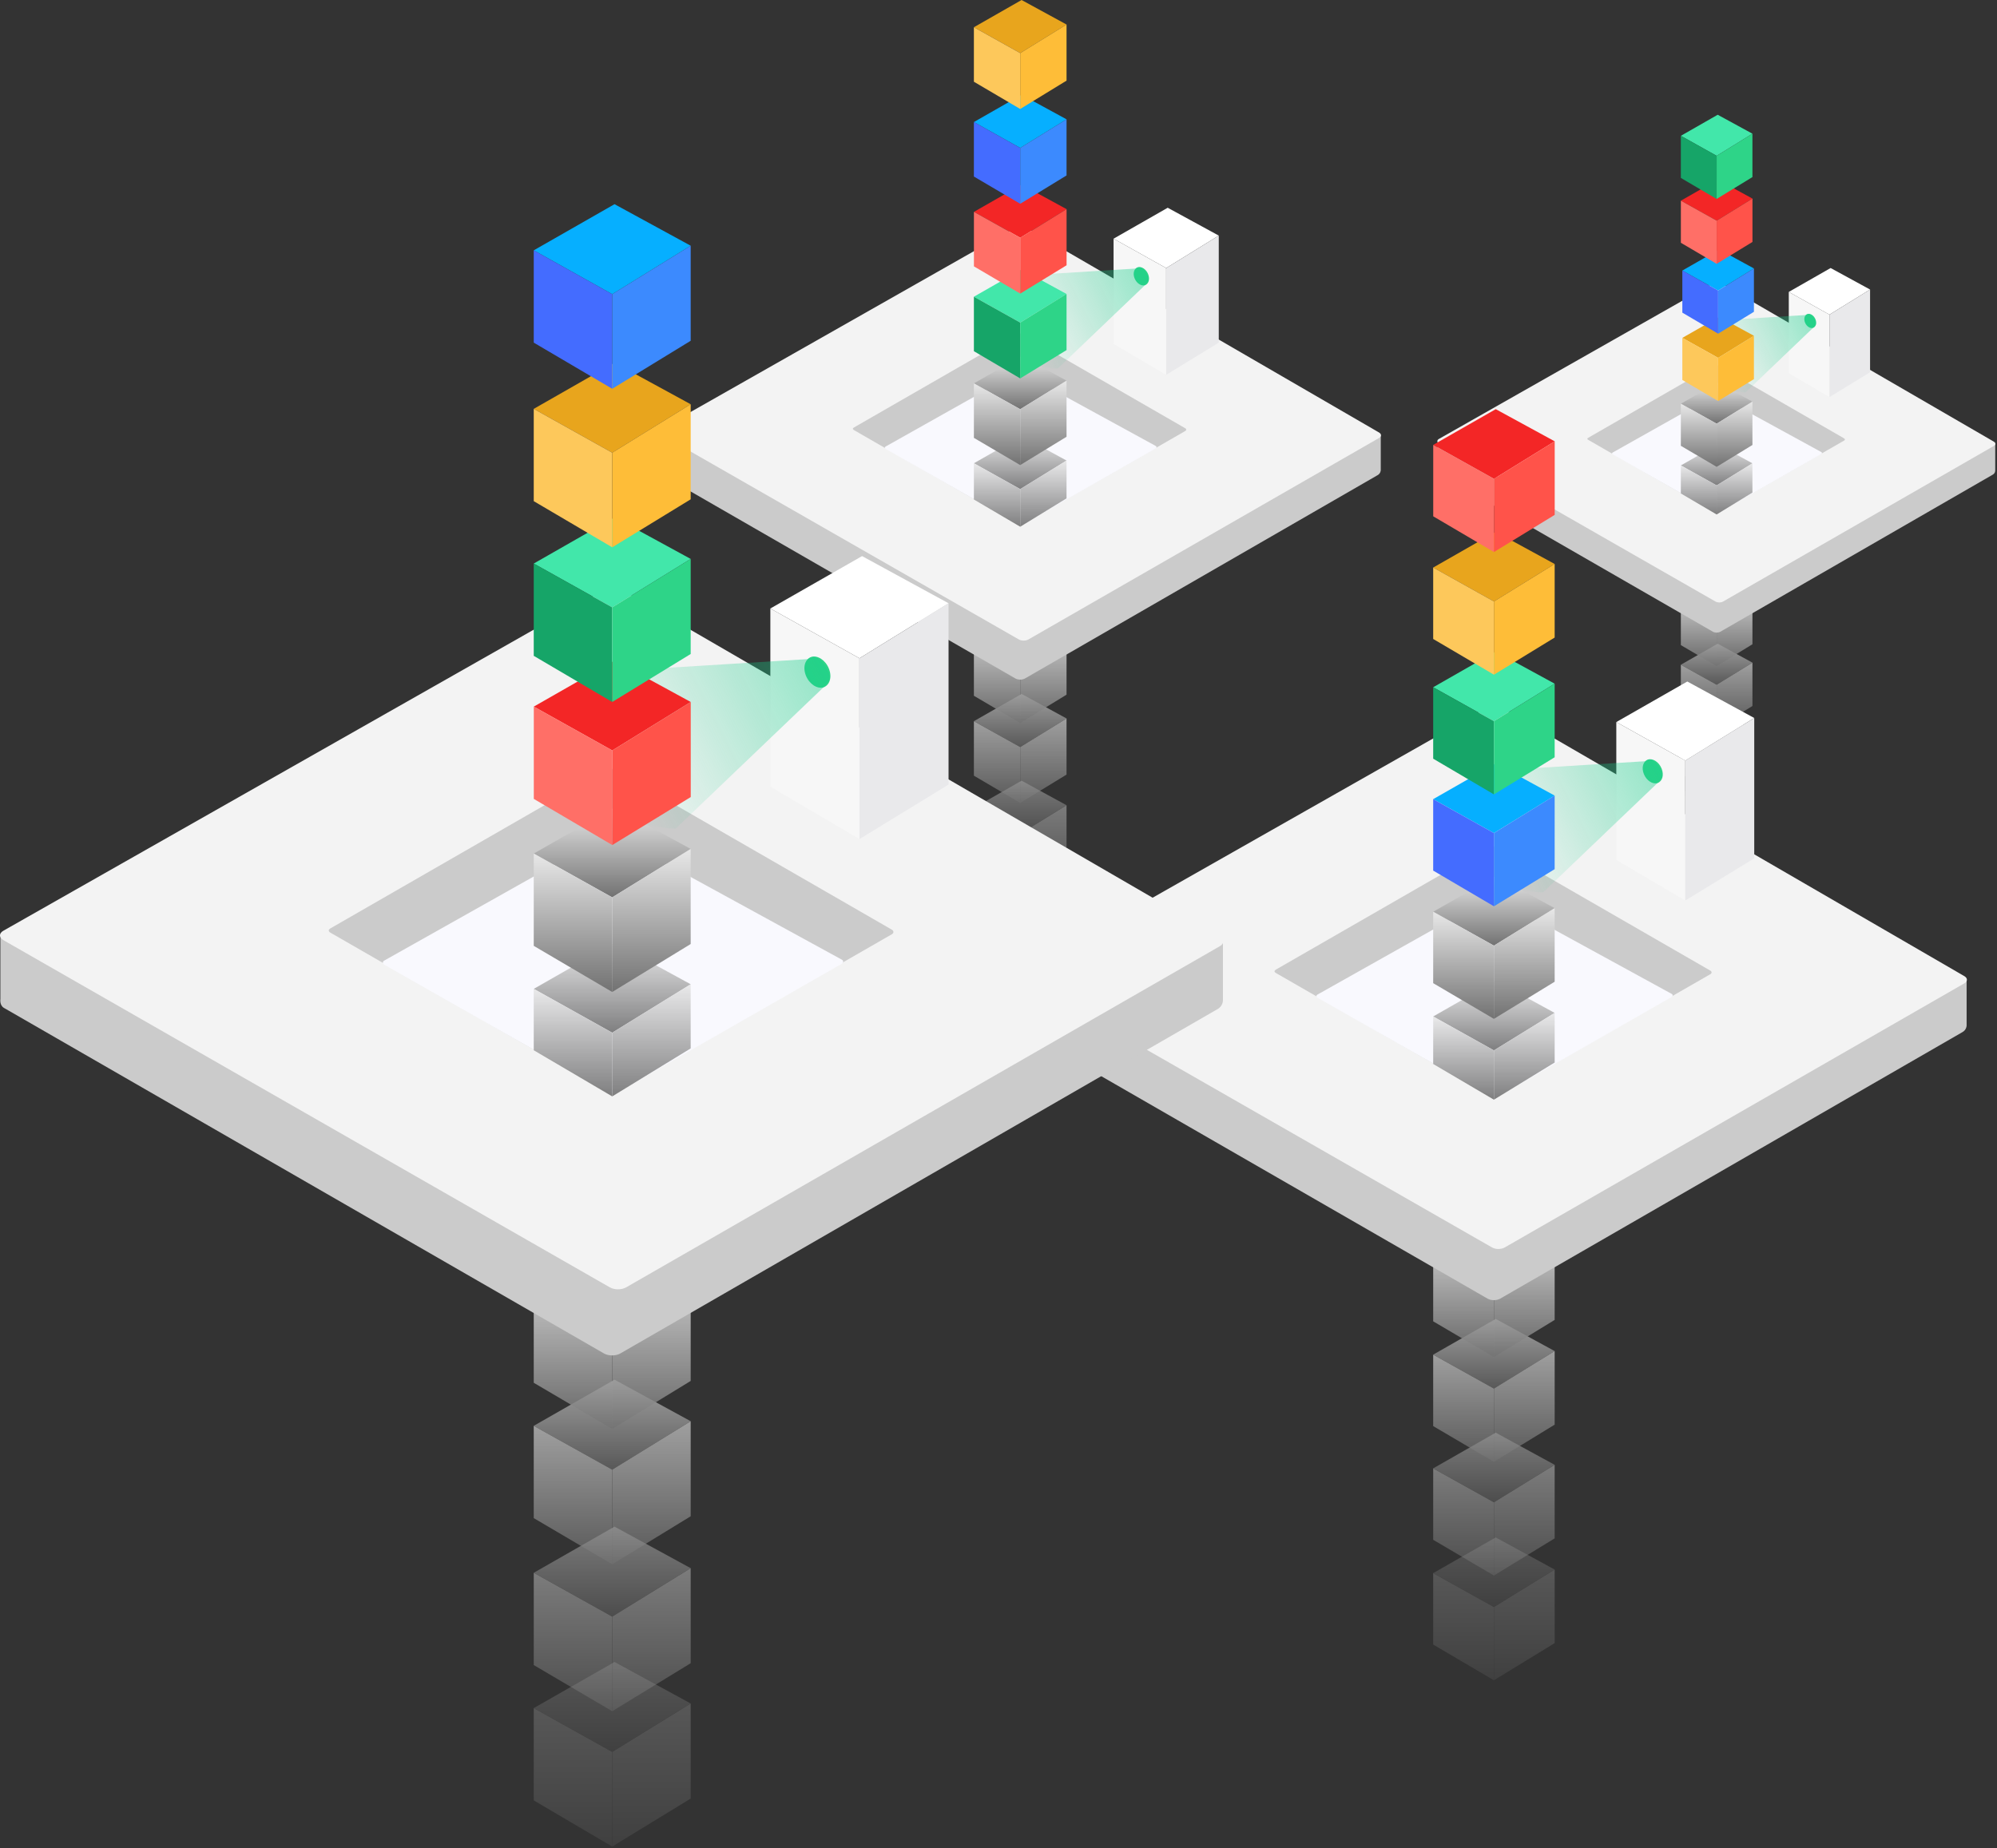 <svg xmlns="http://www.w3.org/2000/svg" width="431" height="399" viewBox="0 0 431 399" fill="none"><rect x="0" y="0" width="431" height="399" fill="#333333" stroke="none"/><g opacity="0.2"><path d="M210.189 191.658L220.481 185.777L230.185 191.07L220.187 197.245L210.189 191.658Z" fill="url(#paint0_linear_392_406)"></path><path d="M210.189 191.656V203.418L220.187 209.299V197.243L210.189 191.656Z" fill="url(#paint1_linear_392_406)"></path><path d="M220.188 197.245L230.185 191.07V203.185L220.188 209.302V197.245Z" fill="url(#paint2_linear_392_406)"></path></g><g opacity="0.4"><path d="M210.189 174.412L220.481 168.531L230.185 173.824L220.187 179.999L210.189 174.412Z" fill="url(#paint3_linear_392_406)"></path><path d="M210.189 174.41V186.172L220.187 192.053V179.997L210.189 174.41Z" fill="url(#paint4_linear_392_406)"></path><path d="M220.188 179.999L230.185 173.824V185.939L220.188 192.055V179.999Z" fill="url(#paint5_linear_392_406)"></path></g><g opacity="0.6"><path d="M210.189 155.686L220.481 149.805L230.185 155.098L220.187 161.273L210.189 155.686Z" fill="url(#paint6_linear_392_406)"></path><path d="M210.189 155.688V167.45L220.187 173.331V161.275L210.189 155.688Z" fill="url(#paint7_linear_392_406)"></path><path d="M220.188 161.273L230.185 155.098V167.213L220.188 173.329V161.273Z" fill="url(#paint8_linear_392_406)"></path></g><g opacity="0.8"><path d="M210.189 138.44L220.481 132.559L230.185 137.852L220.187 144.027L210.189 138.44Z" fill="url(#paint9_linear_392_406)"></path><path d="M210.189 138.438V150.2L220.187 156.081V144.025L210.189 138.438Z" fill="url(#paint10_linear_392_406)"></path><path d="M220.188 144.023L230.185 137.848V149.963L220.188 156.079V144.023Z" fill="url(#paint11_linear_392_406)"></path></g><path fill-rule="evenodd" clip-rule="evenodd" d="M142.238 101.307L142.238 93.135C142.238 93.135 220.015 58.221 220.596 58.553L298.002 93.921V101.486C298.002 101.486 298.002 102.24 297.247 102.617L221.219 146.462C220.638 146.794 219.725 146.794 219.144 146.462L142.694 102.427C142.113 102.095 142.238 101.307 142.238 101.307Z" fill="#CBCBCB"></path><path fill-rule="evenodd" clip-rule="evenodd" d="M142.603 92.6L219.223 49.097C219.804 48.765 220.717 48.765 221.298 49.097L297.614 93.355C298.195 93.687 298.195 94.226 297.614 94.558L221.962 138.039C221.381 138.371 220.468 138.371 219.887 138.039L142.645 93.804C142.064 93.472 142.022 92.933 142.603 92.6Z" fill="#F3F3F3"></path><path fill-rule="evenodd" clip-rule="evenodd" d="M184.269 92.3L219.442 72.064C219.704 71.906 220.124 71.906 220.438 72.064L255.821 92.458C256.083 92.616 256.083 92.878 255.821 93.036L220.7 113.22C220.438 113.378 220.019 113.378 219.704 113.22L184.269 92.826C184.007 92.668 184.007 92.458 184.269 92.3Z" fill="#CBCBCB"></path><path fill-rule="evenodd" clip-rule="evenodd" d="M191.148 96.389L219.561 80.408C219.795 80.291 220.205 80.291 220.439 80.408L249.437 96.272C249.672 96.389 249.672 96.623 249.437 96.799L220.732 113.248C220.498 113.366 220.088 113.366 219.853 113.248L191.148 96.916C190.914 96.74 190.914 96.506 191.148 96.389Z" fill="#F9F9FE"></path><path d="M240.334 51.526L252.02 44.848L263.039 50.858L251.687 57.87L240.334 51.526Z" fill="white"></path><path d="M240.334 51.527V74.232L251.687 80.91V57.871L240.334 51.527Z" fill="#F7F7F7"></path><path d="M251.688 57.871L263.04 50.859V73.965L251.688 80.91V57.871Z" fill="#E9E9EB"></path><path fill-rule="evenodd" clip-rule="evenodd" d="M245.553 57.695C246.352 57.455 247.35 58.094 247.789 59.172C248.229 60.251 247.909 61.289 247.11 61.569C246.312 61.808 245.313 61.169 244.874 60.091C244.435 59.013 244.754 57.974 245.553 57.695Z" fill="#2ED488"></path><path fill-rule="evenodd" clip-rule="evenodd" d="M245.954 57.695C246.513 57.695 247.91 59.163 247.91 60.488C247.91 60.677 247.072 61.605 247.072 61.605L228.282 79.571C228.282 79.571 220.928 79.949 216.421 72.001C212.768 65.566 215.52 59.51 217.37 59.699L245.117 57.975C245.117 57.975 245.396 57.695 245.954 57.695Z" fill="url(#paint12_linear_392_406)"></path><g opacity="0.9"><path d="M210.189 100.006L220.481 94.125L230.185 99.418L220.187 105.593L210.189 100.006Z" fill="url(#paint13_linear_392_406)"></path><path d="M210.189 100.004V107.824L220.187 113.705V105.591L210.189 100.004Z" fill="url(#paint14_linear_392_406)"></path><path d="M220.188 105.589L230.185 99.414V107.587L220.188 113.703V105.589Z" fill="url(#paint15_linear_392_406)"></path></g><path d="M210.189 82.756L220.481 76.875L230.185 82.168L220.187 88.343L210.189 82.756Z" fill="url(#paint16_linear_392_406)"></path><path d="M210.189 82.758V94.52L220.187 100.401V88.345L210.189 82.758Z" fill="url(#paint17_linear_392_406)"></path><path d="M220.188 88.343L230.185 82.168V94.283L220.188 100.399V88.343Z" fill="url(#paint18_linear_392_406)"></path><path d="M210.189 64.049L220.481 58.168L230.185 63.461L220.187 69.636L210.189 64.049Z" fill="#42E7AA"></path><path d="M210.189 64.051V75.813L220.187 81.694V69.638L210.189 64.051Z" fill="#16A568"></path><path d="M220.188 69.636L230.185 63.461V75.576L220.188 81.692V69.636Z" fill="#2ED488"></path><path d="M210.197 45.736L220.489 39.855L230.193 45.148L220.195 51.324L210.197 45.736Z" fill="#F32626"></path><path d="M210.197 45.738V57.5L220.195 63.382V51.325L210.197 45.738Z" fill="#FF6F67"></path><path d="M220.195 51.324L230.193 45.148V57.263L220.195 63.38V51.324Z" fill="#FF534A"></path><path d="M210.189 26.346L220.481 20.465L230.185 25.758L220.187 31.933L210.189 26.346Z" fill="#06AFFF"></path><path d="M210.189 26.348V38.11L220.187 43.991V31.935L210.189 26.348Z" fill="#446CFF"></path><path d="M220.188 31.933L230.185 25.758V37.873L220.188 43.989V31.933Z" fill="#3C8AFE"></path><path d="M210.189 5.881L220.481 0L230.185 5.293L220.187 11.468L210.189 5.881Z" fill="#E8A51D"></path><path d="M210.189 5.883V17.645L220.187 23.526V11.47L210.189 5.883Z" fill="#FDC85B"></path><path d="M220.188 11.468L230.185 5.293V17.408L220.188 23.524V11.468Z" fill="#FEBD38"></path><g opacity="0.2"><path d="M362.768 171.294L370.72 166.75L378.218 170.84L370.493 175.611L362.768 171.294Z" fill="url(#paint19_linear_392_406)"></path><path d="M362.768 171.297V180.385L370.493 184.929V175.614L362.768 171.297Z" fill="url(#paint20_linear_392_406)"></path><path d="M370.492 175.611L378.217 170.84V180.201L370.492 184.927V175.611Z" fill="url(#paint21_linear_392_406)"></path></g><g opacity="0.4"><path d="M362.768 157.97L370.72 153.426L378.218 157.515L370.493 162.287L362.768 157.97Z" fill="url(#paint22_linear_392_406)"></path><path d="M362.768 157.969V167.057L370.493 171.601V162.286L362.768 157.969Z" fill="url(#paint23_linear_392_406)"></path><path d="M370.492 162.287L378.217 157.516V166.877L370.492 171.602V162.287Z" fill="url(#paint24_linear_392_406)"></path></g><g opacity="0.6"><path d="M362.768 143.501L370.72 138.957L378.218 143.047L370.493 147.818L362.768 143.501Z" fill="url(#paint25_linear_392_406)"></path><path d="M362.768 143.5V152.588L370.493 157.132V147.817L362.768 143.5Z" fill="url(#paint26_linear_392_406)"></path><path d="M370.492 147.818L378.217 143.047V152.408L370.492 157.134V147.818Z" fill="url(#paint27_linear_392_406)"></path></g><g opacity="0.8"><path d="M362.768 130.173L370.72 125.629L378.218 129.719L370.493 134.49L362.768 130.173Z" fill="url(#paint28_linear_392_406)"></path><path d="M362.768 130.176V139.264L370.493 143.808V134.493L362.768 130.176Z" fill="url(#paint29_linear_392_406)"></path><path d="M370.492 134.49L378.217 129.719V139.08L370.492 143.806V134.49Z" fill="url(#paint30_linear_392_406)"></path></g><path fill-rule="evenodd" clip-rule="evenodd" d="M310.263 101.481L310.263 95.167C310.263 95.167 370.359 68.191 370.808 68.447L430.617 95.775V101.62C430.617 101.62 430.617 102.203 430.034 102.494L371.289 136.372C370.84 136.629 370.135 136.629 369.686 136.372L310.615 102.347C310.166 102.091 310.263 101.481 310.263 101.481Z" fill="#CBCBCB"></path><path fill-rule="evenodd" clip-rule="evenodd" d="M310.546 94.756L369.748 61.142C370.196 60.885 370.902 60.885 371.351 61.142L430.318 95.339C430.767 95.595 430.767 96.012 430.318 96.269L371.864 129.865C371.415 130.121 370.71 130.121 370.261 129.865L310.578 95.686C310.129 95.429 310.097 95.012 310.546 94.756Z" fill="#F3F3F3"></path><path fill-rule="evenodd" clip-rule="evenodd" d="M342.74 94.525L369.917 78.888C370.12 78.766 370.444 78.766 370.687 78.888L398.026 94.646C398.229 94.768 398.229 94.971 398.026 95.093L370.889 110.689C370.687 110.811 370.363 110.811 370.12 110.689L342.74 94.931C342.537 94.809 342.537 94.646 342.74 94.525Z" fill="#CBCBCB"></path><path fill-rule="evenodd" clip-rule="evenodd" d="M348.056 97.686L370.009 85.337C370.19 85.247 370.507 85.247 370.688 85.337L393.094 97.595C393.275 97.686 393.275 97.867 393.094 98.002L370.914 110.712C370.733 110.803 370.416 110.803 370.235 110.712L348.056 98.093C347.875 97.957 347.875 97.776 348.056 97.686Z" fill="#F9F9FE"></path><path d="M386.062 63.019L395.092 57.859L403.606 62.503L394.834 67.921L386.062 63.019Z" fill="white"></path><path d="M386.062 63.02V80.563L394.834 85.723V67.921L386.062 63.02Z" fill="#F7F7F7"></path><path d="M394.834 67.922L403.606 62.504V80.357L394.834 85.723V67.922Z" fill="#E9E9EB"></path><path fill-rule="evenodd" clip-rule="evenodd" d="M390.094 67.785C390.711 67.6 391.482 68.094 391.822 68.927C392.161 69.76 391.914 70.562 391.297 70.778C390.68 70.963 389.909 70.469 389.569 69.636C389.23 68.803 389.477 68.001 390.094 67.785Z" fill="#2ED488"></path><path fill-rule="evenodd" clip-rule="evenodd" d="M390.403 67.789C390.834 67.789 391.913 68.923 391.913 69.947C391.913 70.093 391.266 70.81 391.266 70.81L376.748 84.691C376.748 84.691 371.066 84.984 367.583 78.842C364.76 73.871 366.887 69.191 368.316 69.338L389.755 68.005C389.755 68.005 389.971 67.789 390.403 67.789Z" fill="url(#paint31_linear_392_406)"></path><g opacity="0.9"><path d="M362.768 100.474L370.72 95.93L378.218 100.019L370.493 104.791L362.768 100.474Z" fill="url(#paint32_linear_392_406)"></path><path d="M362.768 100.477V106.519L370.493 111.063V104.793L362.768 100.477Z" fill="url(#paint33_linear_392_406)"></path><path d="M370.492 104.791L378.217 100.02V106.334L370.492 111.06V104.791Z" fill="url(#paint34_linear_392_406)"></path></g><path d="M362.768 87.15L370.72 82.606L378.218 86.695L370.493 91.466L362.768 87.15Z" fill="url(#paint35_linear_392_406)"></path><path d="M362.768 87.148V96.237L370.493 100.781V91.465L362.768 87.148Z" fill="url(#paint36_linear_392_406)"></path><path d="M370.492 91.467L378.217 86.695V96.056L370.492 100.782V91.467Z" fill="url(#paint37_linear_392_406)"></path><path d="M363.088 72.939L371.04 68.394L378.538 72.484L370.813 77.256L363.088 72.939Z" fill="#E8A51D"></path><path d="M363.088 72.938V82.026L370.813 86.57V77.254L363.088 72.938Z" fill="#FDC85B"></path><path d="M370.812 77.256L378.538 72.484V81.845L370.812 86.571V77.256Z" fill="#FEBD38"></path><path d="M363.088 58.404L371.04 53.859L378.538 57.949L370.813 62.72L363.088 58.404Z" fill="#06AFFF"></path><path d="M363.088 58.402V67.491L370.813 72.035V62.719L363.088 58.402Z" fill="#446CFF"></path><path d="M370.812 62.721L378.538 57.949V67.31L370.812 72.036V62.721Z" fill="#3C8AFE"></path><path d="M362.773 43.322L370.726 38.777L378.223 42.867L370.498 47.638L362.773 43.322Z" fill="#F32626"></path><path d="M362.773 43.32V52.409L370.498 56.953V47.637L362.773 43.32Z" fill="#FF6F67"></path><path d="M370.498 47.639L378.223 42.867V52.228L370.498 56.954V47.639Z" fill="#FF534A"></path><path d="M362.768 29.318L370.72 24.773L378.218 28.863L370.493 33.635L362.768 29.318Z" fill="#42E7AA"></path><path d="M362.768 29.32V38.409L370.493 42.953V33.637L362.768 29.32Z" fill="#16A568"></path><path d="M370.492 33.635L378.217 28.863V38.224L370.492 42.95V33.635Z" fill="#2ED488"></path><g opacity="0.2"><path d="M309.316 339.597L322.81 331.887L335.532 338.826L322.424 346.922L309.316 339.597Z" fill="url(#paint38_linear_392_406)"></path><path d="M309.316 339.598V355.019L322.424 362.729V346.923L309.316 339.598Z" fill="url(#paint39_linear_392_406)"></path><path d="M322.424 346.92L335.532 338.824V354.708L322.424 362.727V346.92Z" fill="url(#paint40_linear_392_406)"></path></g><g opacity="0.4"><path d="M309.316 316.984L322.81 309.273L335.532 316.213L322.424 324.309L309.316 316.984Z" fill="url(#paint41_linear_392_406)"></path><path d="M309.316 316.984V332.405L322.424 340.116V324.309L309.316 316.984Z" fill="url(#paint42_linear_392_406)"></path><path d="M322.424 324.307L335.532 316.211V332.095L322.424 340.114V324.307Z" fill="url(#paint43_linear_392_406)"></path></g><g opacity="0.6"><path d="M309.316 292.433L322.81 284.723L335.532 291.662L322.424 299.758L309.316 292.433Z" fill="url(#paint44_linear_392_406)"></path><path d="M309.316 292.434V307.855L322.424 315.565V299.759L309.316 292.434Z" fill="url(#paint45_linear_392_406)"></path><path d="M322.424 299.756L335.532 291.66V307.544L322.424 315.563V299.756Z" fill="url(#paint46_linear_392_406)"></path></g><g opacity="0.8"><path d="M309.316 269.82L322.81 262.109L335.532 269.049L322.424 277.145L309.316 269.82Z" fill="url(#paint47_linear_392_406)"></path><path d="M309.316 269.82V285.241L322.424 292.952V277.145L309.316 269.82Z" fill="url(#paint48_linear_392_406)"></path><path d="M322.424 277.147L335.532 269.051V284.934L322.424 292.953V277.147Z" fill="url(#paint49_linear_392_406)"></path></g><path fill-rule="evenodd" clip-rule="evenodd" d="M220.224 221.138L220.224 210.424C220.224 210.424 322.196 164.65 322.958 165.085L424.443 211.455V221.373C424.443 221.373 424.443 222.362 423.454 222.857L323.774 280.341C323.013 280.777 321.816 280.777 321.054 280.341L220.822 222.608C220.06 222.172 220.224 221.138 220.224 221.138Z" fill="#CBCBCB"></path><path fill-rule="evenodd" clip-rule="evenodd" d="M220.703 209.723L321.158 152.686C321.919 152.251 323.117 152.251 323.878 152.686L423.935 210.712C424.696 211.147 424.696 211.855 423.935 212.29L324.749 269.296C323.987 269.731 322.79 269.731 322.028 269.296L220.757 211.301C219.996 210.866 219.941 210.158 220.703 209.723Z" fill="#F3F3F3"></path><path fill-rule="evenodd" clip-rule="evenodd" d="M275.332 209.332L321.447 182.8C321.791 182.593 322.34 182.593 322.753 182.8L369.143 209.538C369.486 209.745 369.486 210.09 369.143 210.296L323.096 236.759C322.753 236.966 322.203 236.966 321.791 236.759L275.332 210.021C274.988 209.814 274.988 209.538 275.332 209.332Z" fill="#CBCBCB"></path><path fill-rule="evenodd" clip-rule="evenodd" d="M284.35 214.697L321.6 193.744C321.907 193.591 322.445 193.591 322.752 193.744L360.771 214.543C361.078 214.697 361.078 215.004 360.771 215.234L323.136 236.8C322.829 236.954 322.291 236.954 321.984 236.8L284.35 215.387C284.042 215.157 284.042 214.85 284.35 214.697Z" fill="#F9F9FE"></path><path d="M348.838 155.873L364.16 147.117L378.606 154.997L363.722 164.19L348.838 155.873Z" fill="white"></path><path d="M348.838 155.871V185.639L363.722 194.395V164.189L348.838 155.871Z" fill="#F7F7F7"></path><path d="M363.723 164.189L378.607 154.996V185.29L363.723 194.395V164.189Z" fill="#E9E9EB"></path><path fill-rule="evenodd" clip-rule="evenodd" d="M355.679 163.964C356.726 163.65 358.035 164.488 358.611 165.902C359.187 167.315 358.769 168.677 357.721 169.043C356.674 169.357 355.365 168.52 354.789 167.106C354.213 165.692 354.632 164.331 355.679 163.964Z" fill="#2ED488"></path><path fill-rule="evenodd" clip-rule="evenodd" d="M356.206 163.961C356.939 163.961 358.77 165.886 358.77 167.623C358.77 167.871 357.671 169.087 357.671 169.087L333.036 192.641C333.036 192.641 323.395 193.137 317.486 182.716C312.696 174.28 316.304 166.34 318.73 166.588L355.108 164.327C355.108 164.327 355.474 163.961 356.206 163.961Z" fill="url(#paint50_linear_392_406)"></path><g opacity="0.9"><path d="M309.316 219.429L322.81 211.719L335.532 218.658L322.424 226.754L309.316 219.429Z" fill="url(#paint51_linear_392_406)"></path><path d="M309.316 219.43V229.682L322.424 237.393V226.755L309.316 219.43Z" fill="url(#paint52_linear_392_406)"></path><path d="M322.424 226.752L335.532 218.656V229.371L322.424 237.39V226.752Z" fill="url(#paint53_linear_392_406)"></path></g><path d="M309.316 196.816L322.81 189.105L335.532 196.045L322.424 204.141L309.316 196.816Z" fill="url(#paint54_linear_392_406)"></path><path d="M309.316 196.816V212.237L322.424 219.948V204.141L309.316 196.816Z" fill="url(#paint55_linear_392_406)"></path><path d="M322.424 204.139L335.532 196.043V211.927L322.424 219.946V204.139Z" fill="url(#paint56_linear_392_406)"></path><path d="M309.316 172.515L322.81 164.805L335.532 171.744L322.424 179.84L309.316 172.515Z" fill="#06AFFF"></path><path d="M309.316 172.516V187.937L322.424 195.647V179.841L309.316 172.516Z" fill="#446CFF"></path><path d="M322.424 179.842L335.532 171.746V187.63L322.424 195.649V179.842Z" fill="#3C8AFE"></path><path d="M309.316 148.359L322.81 140.648L335.532 147.588L322.424 155.684L309.316 148.359Z" fill="#42E7AA"></path><path d="M309.316 148.359V163.78L322.424 171.491V155.684L309.316 148.359Z" fill="#16A568"></path><path d="M322.424 155.686L335.532 147.59V163.474L322.424 171.493V155.686Z" fill="#2ED488"></path><path d="M309.316 122.519L322.81 114.809L335.532 121.748L322.424 129.844L309.316 122.519Z" fill="#E8A51D"></path><path d="M309.316 122.516V137.937L322.424 145.647V129.841L309.316 122.516Z" fill="#FDC85B"></path><path d="M322.424 129.842L335.532 121.746V137.63L322.424 145.649V129.842Z" fill="#FEBD38"></path><path d="M309.324 96.039L322.818 88.328L335.54 95.268L322.432 103.364L309.324 96.039Z" fill="#F32626"></path><path d="M309.324 96.039V111.46L322.432 119.171V103.364L309.324 96.039Z" fill="#FF6F67"></path><path d="M322.434 103.362L335.542 95.266V111.149L322.434 119.168V103.362Z" fill="#FF534A"></path><g opacity="0.2"><path d="M115.195 368.736L132.629 358.773L149.067 367.739L132.131 378.2L115.195 368.736Z" fill="url(#paint57_linear_392_406)"></path><path d="M115.195 368.734V388.659L132.131 398.621V378.198L115.195 368.734Z" fill="url(#paint58_linear_392_406)"></path><path d="M132.131 378.199L149.067 367.738V388.26L132.131 398.621V378.199Z" fill="url(#paint59_linear_392_406)"></path></g><g opacity="0.4"><path d="M115.195 339.521L132.629 329.559L149.067 338.525L132.131 348.985L115.195 339.521Z" fill="url(#paint60_linear_392_406)"></path><path d="M115.195 339.52V359.444L132.131 369.406V348.984L115.195 339.52Z" fill="url(#paint61_linear_392_406)"></path><path d="M132.131 348.984L149.067 338.523V359.046L132.131 369.406V348.984Z" fill="url(#paint62_linear_392_406)"></path></g><g opacity="0.6"><path d="M115.195 307.798L132.629 297.836L149.067 306.802L132.131 317.262L115.195 307.798Z" fill="url(#paint63_linear_392_406)"></path><path d="M115.195 307.797V327.721L132.131 337.684V317.261L115.195 307.797Z" fill="url(#paint64_linear_392_406)"></path><path d="M132.131 317.261L149.067 306.801V327.323L132.131 337.684V317.261Z" fill="url(#paint65_linear_392_406)"></path></g><g opacity="0.8"><path d="M115.195 278.583L132.629 268.621L149.067 277.587L132.131 288.047L115.195 278.583Z" fill="url(#paint66_linear_392_406)"></path><path d="M115.195 278.582V298.506L132.131 308.469V288.046L115.195 278.582Z" fill="url(#paint67_linear_392_406)"></path><path d="M132.131 288.046L149.067 277.586V298.108L132.131 308.469V288.046Z" fill="url(#paint68_linear_392_406)"></path></g><path fill-rule="evenodd" clip-rule="evenodd" d="M0.083 215.684L0.083 201.841C0.083 201.841 131.835 142.699 132.819 143.262L263.94 203.173V215.988C263.94 215.988 263.94 217.266 262.662 217.904L133.874 292.176C132.889 292.738 131.343 292.738 130.358 292.176L0.857 217.582C-0.127 217.02 0.083 215.684 0.083 215.684Z" fill="#CBCBCB"></path><path fill-rule="evenodd" clip-rule="evenodd" d="M0.704 200.935L130.494 127.242C131.478 126.68 133.025 126.68 134.009 127.242L263.284 202.213C264.269 202.776 264.269 203.69 263.284 204.252L135.134 277.906C134.15 278.468 132.603 278.468 131.619 277.906L0.774 202.974C-0.21 202.412 -0.28 201.498 0.704 200.935Z" fill="#F3F3F3"></path><path fill-rule="evenodd" clip-rule="evenodd" d="M71.286 200.429L130.868 166.15C131.312 165.882 132.022 165.882 132.555 166.15L192.492 200.697C192.936 200.964 192.936 201.409 192.492 201.676L132.999 235.867C132.555 236.134 131.845 236.134 131.312 235.867L71.286 201.32C70.842 201.053 70.842 200.697 71.286 200.429Z" fill="#CBCBCB"></path><path fill-rule="evenodd" clip-rule="evenodd" d="M82.938 207.357L131.067 180.285C131.464 180.087 132.159 180.087 132.556 180.285L181.677 207.158C182.074 207.357 182.074 207.753 181.677 208.051L133.052 235.915C132.655 236.114 131.96 236.114 131.563 235.915L82.938 208.249C82.541 207.952 82.541 207.555 82.938 207.357Z" fill="#F9F9FE"></path><path d="M166.26 131.359L186.056 120.047L204.721 130.228L185.49 142.106L166.26 131.359Z" fill="white"></path><path d="M166.26 131.359V169.821L185.49 181.133V142.106L166.26 131.359Z" fill="#F7F7F7"></path><path d="M185.49 142.104L204.721 130.227V169.367L185.49 181.131V142.104Z" fill="#E9E9EB"></path><path fill-rule="evenodd" clip-rule="evenodd" d="M175.097 141.812C176.45 141.406 178.141 142.488 178.886 144.315C179.63 146.141 179.088 147.9 177.735 148.374C176.382 148.78 174.691 147.697 173.947 145.871C173.203 144.044 173.744 142.285 175.097 141.812Z" fill="#2ED488"></path><path fill-rule="evenodd" clip-rule="evenodd" d="M175.778 141.809C176.724 141.809 179.089 144.296 179.089 146.54C179.089 146.86 177.67 148.432 177.67 148.432L145.841 178.864C145.841 178.864 133.384 179.505 125.75 166.041C119.561 155.141 124.223 144.883 127.357 145.203L174.358 142.282C174.358 142.282 174.831 141.809 175.778 141.809Z" fill="url(#paint69_linear_392_406)"></path><g opacity="0.9"><path d="M115.195 213.47L132.629 203.508L149.067 212.474L132.131 222.934L115.195 213.47Z" fill="url(#paint70_linear_392_406)"></path><path d="M115.195 213.473V226.719L132.131 236.681V222.937L115.195 213.473Z" fill="url(#paint71_linear_392_406)"></path><path d="M132.131 222.937L149.067 212.477V226.321L132.131 236.682V222.937Z" fill="url(#paint72_linear_392_406)"></path></g><path d="M115.195 184.255L132.629 174.293L149.067 183.259L132.131 193.719L115.195 184.255Z" fill="url(#paint73_linear_392_406)"></path><path d="M115.195 184.258V204.182L132.131 214.144V193.722L115.195 184.258Z" fill="url(#paint74_linear_392_406)"></path><path d="M132.131 193.722L149.067 183.262V203.784L132.131 214.145V193.722Z" fill="url(#paint75_linear_392_406)"></path><path d="M115.207 152.536L132.641 142.574L149.079 151.54L132.143 162.001L115.207 152.536Z" fill="#F32626"></path><path d="M115.207 152.535V172.46L132.143 182.422V161.999L115.207 152.535Z" fill="#FF6F67"></path><path d="M132.145 161.999L149.08 151.539V172.061L132.145 182.422V161.999Z" fill="#FF534A"></path><path d="M115.195 121.654L132.629 111.691L149.067 120.657L132.131 131.118L115.195 121.654Z" fill="#42E7AA"></path><path d="M115.195 121.652V141.577L132.131 151.539V131.116L115.195 121.652Z" fill="#16A568"></path><path d="M132.131 131.117L149.067 120.656V141.178L132.131 151.539V131.117Z" fill="#2ED488"></path><path d="M115.195 88.263L132.629 78.301L149.067 87.267L132.131 97.727L115.195 88.263Z" fill="#E8A51D"></path><path d="M115.195 88.262V108.186L132.131 118.148V97.726L115.195 88.262Z" fill="#FDC85B"></path><path d="M132.131 97.726L149.067 87.266V107.788L132.131 118.149V97.726Z" fill="#FEBD38"></path><path d="M115.195 54.04L132.629 44.078L149.067 53.044L132.131 63.505L115.195 54.04Z" fill="#06AFFF"></path><path d="M115.195 54.039V73.963L132.131 83.926V63.503L115.195 54.039Z" fill="#446CFF"></path><path d="M132.131 63.503L149.067 53.043V73.565L132.131 83.926V63.503Z" fill="#3C8AFE"></path><defs><linearGradient id="paint0_linear_392_406" x1="220.188" y1="185.777" x2="220.188" y2="197.247" gradientUnits="userSpaceOnUse"><stop stop-color="#E8E8E8"></stop><stop offset="1" stop-color="#727272"></stop></linearGradient><linearGradient id="paint1_linear_392_406" x1="215.189" y1="191.656" x2="215.189" y2="209.302" gradientUnits="userSpaceOnUse"><stop stop-color="#E8E8E8"></stop><stop offset="1" stop-color="#727272"></stop></linearGradient><linearGradient id="paint2_linear_392_406" x1="225.187" y1="191.07" x2="225.187" y2="209.304" gradientUnits="userSpaceOnUse"><stop stop-color="#E8E8E8"></stop><stop offset="1" stop-color="#727272"></stop></linearGradient><linearGradient id="paint3_linear_392_406" x1="220.188" y1="168.531" x2="220.188" y2="180.001" gradientUnits="userSpaceOnUse"><stop stop-color="#E8E8E8"></stop><stop offset="1" stop-color="#727272"></stop></linearGradient><linearGradient id="paint4_linear_392_406" x1="215.189" y1="174.41" x2="215.189" y2="192.056" gradientUnits="userSpaceOnUse"><stop stop-color="#E8E8E8"></stop><stop offset="1" stop-color="#727272"></stop></linearGradient><linearGradient id="paint5_linear_392_406" x1="225.187" y1="173.824" x2="225.187" y2="192.058" gradientUnits="userSpaceOnUse"><stop stop-color="#E8E8E8"></stop><stop offset="1" stop-color="#727272"></stop></linearGradient><linearGradient id="paint6_linear_392_406" x1="220.188" y1="149.805" x2="220.188" y2="161.274" gradientUnits="userSpaceOnUse"><stop stop-color="#E8E8E8"></stop><stop offset="1" stop-color="#727272"></stop></linearGradient><linearGradient id="paint7_linear_392_406" x1="215.189" y1="155.688" x2="215.189" y2="173.333" gradientUnits="userSpaceOnUse"><stop stop-color="#E8E8E8"></stop><stop offset="1" stop-color="#727272"></stop></linearGradient><linearGradient id="paint8_linear_392_406" x1="225.187" y1="155.098" x2="225.187" y2="173.332" gradientUnits="userSpaceOnUse"><stop stop-color="#E8E8E8"></stop><stop offset="1" stop-color="#727272"></stop></linearGradient><linearGradient id="paint9_linear_392_406" x1="220.188" y1="132.559" x2="220.188" y2="144.028" gradientUnits="userSpaceOnUse"><stop stop-color="#E8E8E8"></stop><stop offset="1" stop-color="#727272"></stop></linearGradient><linearGradient id="paint10_linear_392_406" x1="215.189" y1="138.438" x2="215.189" y2="156.083" gradientUnits="userSpaceOnUse"><stop stop-color="#E8E8E8"></stop><stop offset="1" stop-color="#727272"></stop></linearGradient><linearGradient id="paint11_linear_392_406" x1="225.187" y1="137.848" x2="225.187" y2="156.082" gradientUnits="userSpaceOnUse"><stop stop-color="#E8E8E8"></stop><stop offset="1" stop-color="#727272"></stop></linearGradient><linearGradient id="paint12_linear_392_406" x1="248.116" y1="57.536" x2="220.631" y2="71.555" gradientUnits="userSpaceOnUse"><stop stop-color="#17CE8A" stop-opacity="0.46"></stop><stop offset="1" stop-color="#17CE8A" stop-opacity="0"></stop></linearGradient><linearGradient id="paint13_linear_392_406" x1="220.188" y1="94.125" x2="220.188" y2="105.595" gradientUnits="userSpaceOnUse"><stop stop-color="#E8E8E8"></stop><stop offset="1" stop-color="#727272"></stop></linearGradient><linearGradient id="paint14_linear_392_406" x1="215.189" y1="100.004" x2="215.189" y2="113.707" gradientUnits="userSpaceOnUse"><stop stop-color="#E8E8E8"></stop><stop offset="1" stop-color="#727272"></stop></linearGradient><linearGradient id="paint15_linear_392_406" x1="225.187" y1="99.414" x2="225.187" y2="113.705" gradientUnits="userSpaceOnUse"><stop stop-color="#E8E8E8"></stop><stop offset="1" stop-color="#727272"></stop></linearGradient><linearGradient id="paint16_linear_392_406" x1="220.188" y1="76.875" x2="220.188" y2="88.345" gradientUnits="userSpaceOnUse"><stop stop-color="#E8E8E8"></stop><stop offset="1" stop-color="#727272"></stop></linearGradient><linearGradient id="paint17_linear_392_406" x1="215.189" y1="82.758" x2="215.189" y2="100.404" gradientUnits="userSpaceOnUse"><stop stop-color="#E8E8E8"></stop><stop offset="1" stop-color="#727272"></stop></linearGradient><linearGradient id="paint18_linear_392_406" x1="225.187" y1="82.168" x2="225.187" y2="100.402" gradientUnits="userSpaceOnUse"><stop stop-color="#E8E8E8"></stop><stop offset="1" stop-color="#727272"></stop></linearGradient><linearGradient id="paint19_linear_392_406" x1="370.493" y1="166.75" x2="370.493" y2="175.612" gradientUnits="userSpaceOnUse"><stop stop-color="#E8E8E8"></stop><stop offset="1" stop-color="#727272"></stop></linearGradient><linearGradient id="paint20_linear_392_406" x1="366.63" y1="171.297" x2="366.63" y2="184.931" gradientUnits="userSpaceOnUse"><stop stop-color="#E8E8E8"></stop><stop offset="1" stop-color="#727272"></stop></linearGradient><linearGradient id="paint21_linear_392_406" x1="374.355" y1="170.84" x2="374.355" y2="184.929" gradientUnits="userSpaceOnUse"><stop stop-color="#E8E8E8"></stop><stop offset="1" stop-color="#727272"></stop></linearGradient><linearGradient id="paint22_linear_392_406" x1="370.493" y1="153.426" x2="370.493" y2="162.288" gradientUnits="userSpaceOnUse"><stop stop-color="#E8E8E8"></stop><stop offset="1" stop-color="#727272"></stop></linearGradient><linearGradient id="paint23_linear_392_406" x1="366.63" y1="157.969" x2="366.63" y2="171.603" gradientUnits="userSpaceOnUse"><stop stop-color="#E8E8E8"></stop><stop offset="1" stop-color="#727272"></stop></linearGradient><linearGradient id="paint24_linear_392_406" x1="374.355" y1="157.516" x2="374.355" y2="171.605" gradientUnits="userSpaceOnUse"><stop stop-color="#E8E8E8"></stop><stop offset="1" stop-color="#727272"></stop></linearGradient><linearGradient id="paint25_linear_392_406" x1="370.493" y1="138.957" x2="370.493" y2="147.819" gradientUnits="userSpaceOnUse"><stop stop-color="#E8E8E8"></stop><stop offset="1" stop-color="#727272"></stop></linearGradient><linearGradient id="paint26_linear_392_406" x1="366.63" y1="143.5" x2="366.63" y2="157.134" gradientUnits="userSpaceOnUse"><stop stop-color="#E8E8E8"></stop><stop offset="1" stop-color="#727272"></stop></linearGradient><linearGradient id="paint27_linear_392_406" x1="374.355" y1="143.047" x2="374.355" y2="157.136" gradientUnits="userSpaceOnUse"><stop stop-color="#E8E8E8"></stop><stop offset="1" stop-color="#727272"></stop></linearGradient><linearGradient id="paint28_linear_392_406" x1="370.493" y1="125.629" x2="370.493" y2="134.491" gradientUnits="userSpaceOnUse"><stop stop-color="#E8E8E8"></stop><stop offset="1" stop-color="#727272"></stop></linearGradient><linearGradient id="paint29_linear_392_406" x1="366.63" y1="130.176" x2="366.63" y2="143.81" gradientUnits="userSpaceOnUse"><stop stop-color="#E8E8E8"></stop><stop offset="1" stop-color="#727272"></stop></linearGradient><linearGradient id="paint30_linear_392_406" x1="374.355" y1="129.719" x2="374.355" y2="143.808" gradientUnits="userSpaceOnUse"><stop stop-color="#E8E8E8"></stop><stop offset="1" stop-color="#727272"></stop></linearGradient><linearGradient id="paint31_linear_392_406" x1="392.073" y1="67.666" x2="370.836" y2="78.498" gradientUnits="userSpaceOnUse"><stop stop-color="#17CE8A" stop-opacity="0.46"></stop><stop offset="1" stop-color="#17CE8A" stop-opacity="0"></stop></linearGradient><linearGradient id="paint32_linear_392_406" x1="370.493" y1="95.93" x2="370.493" y2="104.792" gradientUnits="userSpaceOnUse"><stop stop-color="#E8E8E8"></stop><stop offset="1" stop-color="#727272"></stop></linearGradient><linearGradient id="paint33_linear_392_406" x1="366.63" y1="100.477" x2="366.63" y2="111.064" gradientUnits="userSpaceOnUse"><stop stop-color="#E8E8E8"></stop><stop offset="1" stop-color="#727272"></stop></linearGradient><linearGradient id="paint34_linear_392_406" x1="374.355" y1="100.02" x2="374.355" y2="111.062" gradientUnits="userSpaceOnUse"><stop stop-color="#E8E8E8"></stop><stop offset="1" stop-color="#727272"></stop></linearGradient><linearGradient id="paint35_linear_392_406" x1="370.493" y1="82.606" x2="370.493" y2="91.468" gradientUnits="userSpaceOnUse"><stop stop-color="#E8E8E8"></stop><stop offset="1" stop-color="#727272"></stop></linearGradient><linearGradient id="paint36_linear_392_406" x1="366.63" y1="87.148" x2="366.63" y2="100.783" gradientUnits="userSpaceOnUse"><stop stop-color="#E8E8E8"></stop><stop offset="1" stop-color="#727272"></stop></linearGradient><linearGradient id="paint37_linear_392_406" x1="374.355" y1="86.695" x2="374.355" y2="100.784" gradientUnits="userSpaceOnUse"><stop stop-color="#E8E8E8"></stop><stop offset="1" stop-color="#727272"></stop></linearGradient><linearGradient id="paint38_linear_392_406" x1="322.425" y1="331.887" x2="322.425" y2="346.925" gradientUnits="userSpaceOnUse"><stop stop-color="#E8E8E8"></stop><stop offset="1" stop-color="#727272"></stop></linearGradient><linearGradient id="paint39_linear_392_406" x1="315.871" y1="339.598" x2="315.871" y2="362.733" gradientUnits="userSpaceOnUse"><stop stop-color="#E8E8E8"></stop><stop offset="1" stop-color="#727272"></stop></linearGradient><linearGradient id="paint40_linear_392_406" x1="328.978" y1="338.824" x2="328.978" y2="362.731" gradientUnits="userSpaceOnUse"><stop stop-color="#E8E8E8"></stop><stop offset="1" stop-color="#727272"></stop></linearGradient><linearGradient id="paint41_linear_392_406" x1="322.425" y1="309.273" x2="322.425" y2="324.311" gradientUnits="userSpaceOnUse"><stop stop-color="#E8E8E8"></stop><stop offset="1" stop-color="#727272"></stop></linearGradient><linearGradient id="paint42_linear_392_406" x1="315.871" y1="316.984" x2="315.871" y2="340.12" gradientUnits="userSpaceOnUse"><stop stop-color="#E8E8E8"></stop><stop offset="1" stop-color="#727272"></stop></linearGradient><linearGradient id="paint43_linear_392_406" x1="328.978" y1="316.211" x2="328.978" y2="340.117" gradientUnits="userSpaceOnUse"><stop stop-color="#E8E8E8"></stop><stop offset="1" stop-color="#727272"></stop></linearGradient><linearGradient id="paint44_linear_392_406" x1="322.425" y1="284.723" x2="322.425" y2="299.76" gradientUnits="userSpaceOnUse"><stop stop-color="#E8E8E8"></stop><stop offset="1" stop-color="#727272"></stop></linearGradient><linearGradient id="paint45_linear_392_406" x1="315.871" y1="292.434" x2="315.871" y2="315.569" gradientUnits="userSpaceOnUse"><stop stop-color="#E8E8E8"></stop><stop offset="1" stop-color="#727272"></stop></linearGradient><linearGradient id="paint46_linear_392_406" x1="328.978" y1="291.66" x2="328.978" y2="315.566" gradientUnits="userSpaceOnUse"><stop stop-color="#E8E8E8"></stop><stop offset="1" stop-color="#727272"></stop></linearGradient><linearGradient id="paint47_linear_392_406" x1="322.425" y1="262.109" x2="322.425" y2="277.147" gradientUnits="userSpaceOnUse"><stop stop-color="#E8E8E8"></stop><stop offset="1" stop-color="#727272"></stop></linearGradient><linearGradient id="paint48_linear_392_406" x1="315.871" y1="269.82" x2="315.871" y2="292.955" gradientUnits="userSpaceOnUse"><stop stop-color="#E8E8E8"></stop><stop offset="1" stop-color="#727272"></stop></linearGradient><linearGradient id="paint49_linear_392_406" x1="328.978" y1="269.051" x2="328.978" y2="292.957" gradientUnits="userSpaceOnUse"><stop stop-color="#E8E8E8"></stop><stop offset="1" stop-color="#727272"></stop></linearGradient><linearGradient id="paint50_linear_392_406" x1="359.041" y1="163.752" x2="323.005" y2="182.132" gradientUnits="userSpaceOnUse"><stop stop-color="#17CE8A" stop-opacity="0.46"></stop><stop offset="1" stop-color="#17CE8A" stop-opacity="0"></stop></linearGradient><linearGradient id="paint51_linear_392_406" x1="322.425" y1="211.719" x2="322.425" y2="226.757" gradientUnits="userSpaceOnUse"><stop stop-color="#E8E8E8"></stop><stop offset="1" stop-color="#727272"></stop></linearGradient><linearGradient id="paint52_linear_392_406" x1="315.871" y1="219.43" x2="315.871" y2="237.395" gradientUnits="userSpaceOnUse"><stop stop-color="#E8E8E8"></stop><stop offset="1" stop-color="#727272"></stop></linearGradient><linearGradient id="paint53_linear_392_406" x1="328.978" y1="218.656" x2="328.978" y2="237.393" gradientUnits="userSpaceOnUse"><stop stop-color="#E8E8E8"></stop><stop offset="1" stop-color="#727272"></stop></linearGradient><linearGradient id="paint54_linear_392_406" x1="322.425" y1="189.105" x2="322.425" y2="204.143" gradientUnits="userSpaceOnUse"><stop stop-color="#E8E8E8"></stop><stop offset="1" stop-color="#727272"></stop></linearGradient><linearGradient id="paint55_linear_392_406" x1="315.871" y1="196.816" x2="315.871" y2="219.952" gradientUnits="userSpaceOnUse"><stop stop-color="#E8E8E8"></stop><stop offset="1" stop-color="#727272"></stop></linearGradient><linearGradient id="paint56_linear_392_406" x1="328.978" y1="196.043" x2="328.978" y2="219.949" gradientUnits="userSpaceOnUse"><stop stop-color="#E8E8E8"></stop><stop offset="1" stop-color="#727272"></stop></linearGradient><linearGradient id="paint57_linear_392_406" x1="132.132" y1="358.773" x2="132.132" y2="378.203" gradientUnits="userSpaceOnUse"><stop stop-color="#E8E8E8"></stop><stop offset="1" stop-color="#727272"></stop></linearGradient><linearGradient id="paint58_linear_392_406" x1="123.664" y1="368.734" x2="123.664" y2="398.626" gradientUnits="userSpaceOnUse"><stop stop-color="#E8E8E8"></stop><stop offset="1" stop-color="#727272"></stop></linearGradient><linearGradient id="paint59_linear_392_406" x1="140.599" y1="367.738" x2="140.599" y2="398.626" gradientUnits="userSpaceOnUse"><stop stop-color="#E8E8E8"></stop><stop offset="1" stop-color="#727272"></stop></linearGradient><linearGradient id="paint60_linear_392_406" x1="132.132" y1="329.559" x2="132.132" y2="348.988" gradientUnits="userSpaceOnUse"><stop stop-color="#E8E8E8"></stop><stop offset="1" stop-color="#727272"></stop></linearGradient><linearGradient id="paint61_linear_392_406" x1="123.664" y1="339.52" x2="123.664" y2="369.411" gradientUnits="userSpaceOnUse"><stop stop-color="#E8E8E8"></stop><stop offset="1" stop-color="#727272"></stop></linearGradient><linearGradient id="paint62_linear_392_406" x1="140.599" y1="338.523" x2="140.599" y2="369.411" gradientUnits="userSpaceOnUse"><stop stop-color="#E8E8E8"></stop><stop offset="1" stop-color="#727272"></stop></linearGradient><linearGradient id="paint63_linear_392_406" x1="132.132" y1="297.836" x2="132.132" y2="317.265" gradientUnits="userSpaceOnUse"><stop stop-color="#E8E8E8"></stop><stop offset="1" stop-color="#727272"></stop></linearGradient><linearGradient id="paint64_linear_392_406" x1="123.664" y1="307.797" x2="123.664" y2="337.688" gradientUnits="userSpaceOnUse"><stop stop-color="#E8E8E8"></stop><stop offset="1" stop-color="#727272"></stop></linearGradient><linearGradient id="paint65_linear_392_406" x1="140.599" y1="306.801" x2="140.599" y2="337.688" gradientUnits="userSpaceOnUse"><stop stop-color="#E8E8E8"></stop><stop offset="1" stop-color="#727272"></stop></linearGradient><linearGradient id="paint66_linear_392_406" x1="132.132" y1="268.621" x2="132.132" y2="288.05" gradientUnits="userSpaceOnUse"><stop stop-color="#E8E8E8"></stop><stop offset="1" stop-color="#727272"></stop></linearGradient><linearGradient id="paint67_linear_392_406" x1="123.664" y1="278.582" x2="123.664" y2="308.473" gradientUnits="userSpaceOnUse"><stop stop-color="#E8E8E8"></stop><stop offset="1" stop-color="#727272"></stop></linearGradient><linearGradient id="paint68_linear_392_406" x1="140.599" y1="277.586" x2="140.599" y2="308.473" gradientUnits="userSpaceOnUse"><stop stop-color="#E8E8E8"></stop><stop offset="1" stop-color="#727272"></stop></linearGradient><linearGradient id="paint69_linear_392_406" x1="179.44" y1="141.539" x2="132.88" y2="165.286" gradientUnits="userSpaceOnUse"><stop stop-color="#17CE8A" stop-opacity="0.46"></stop><stop offset="1" stop-color="#17CE8A" stop-opacity="0"></stop></linearGradient><linearGradient id="paint70_linear_392_406" x1="132.132" y1="203.508" x2="132.132" y2="222.937" gradientUnits="userSpaceOnUse"><stop stop-color="#E8E8E8"></stop><stop offset="1" stop-color="#727272"></stop></linearGradient><linearGradient id="paint71_linear_392_406" x1="123.664" y1="213.473" x2="123.664" y2="236.685" gradientUnits="userSpaceOnUse"><stop stop-color="#E8E8E8"></stop><stop offset="1" stop-color="#727272"></stop></linearGradient><linearGradient id="paint72_linear_392_406" x1="140.599" y1="212.477" x2="140.599" y2="236.685" gradientUnits="userSpaceOnUse"><stop stop-color="#E8E8E8"></stop><stop offset="1" stop-color="#727272"></stop></linearGradient><linearGradient id="paint73_linear_392_406" x1="132.132" y1="174.293" x2="132.132" y2="193.722" gradientUnits="userSpaceOnUse"><stop stop-color="#E8E8E8"></stop><stop offset="1" stop-color="#727272"></stop></linearGradient><linearGradient id="paint74_linear_392_406" x1="123.664" y1="184.258" x2="123.664" y2="214.149" gradientUnits="userSpaceOnUse"><stop stop-color="#E8E8E8"></stop><stop offset="1" stop-color="#727272"></stop></linearGradient><linearGradient id="paint75_linear_392_406" x1="140.599" y1="183.262" x2="140.599" y2="214.149" gradientUnits="userSpaceOnUse"><stop stop-color="#E8E8E8"></stop><stop offset="1" stop-color="#727272"></stop></linearGradient></defs></svg>